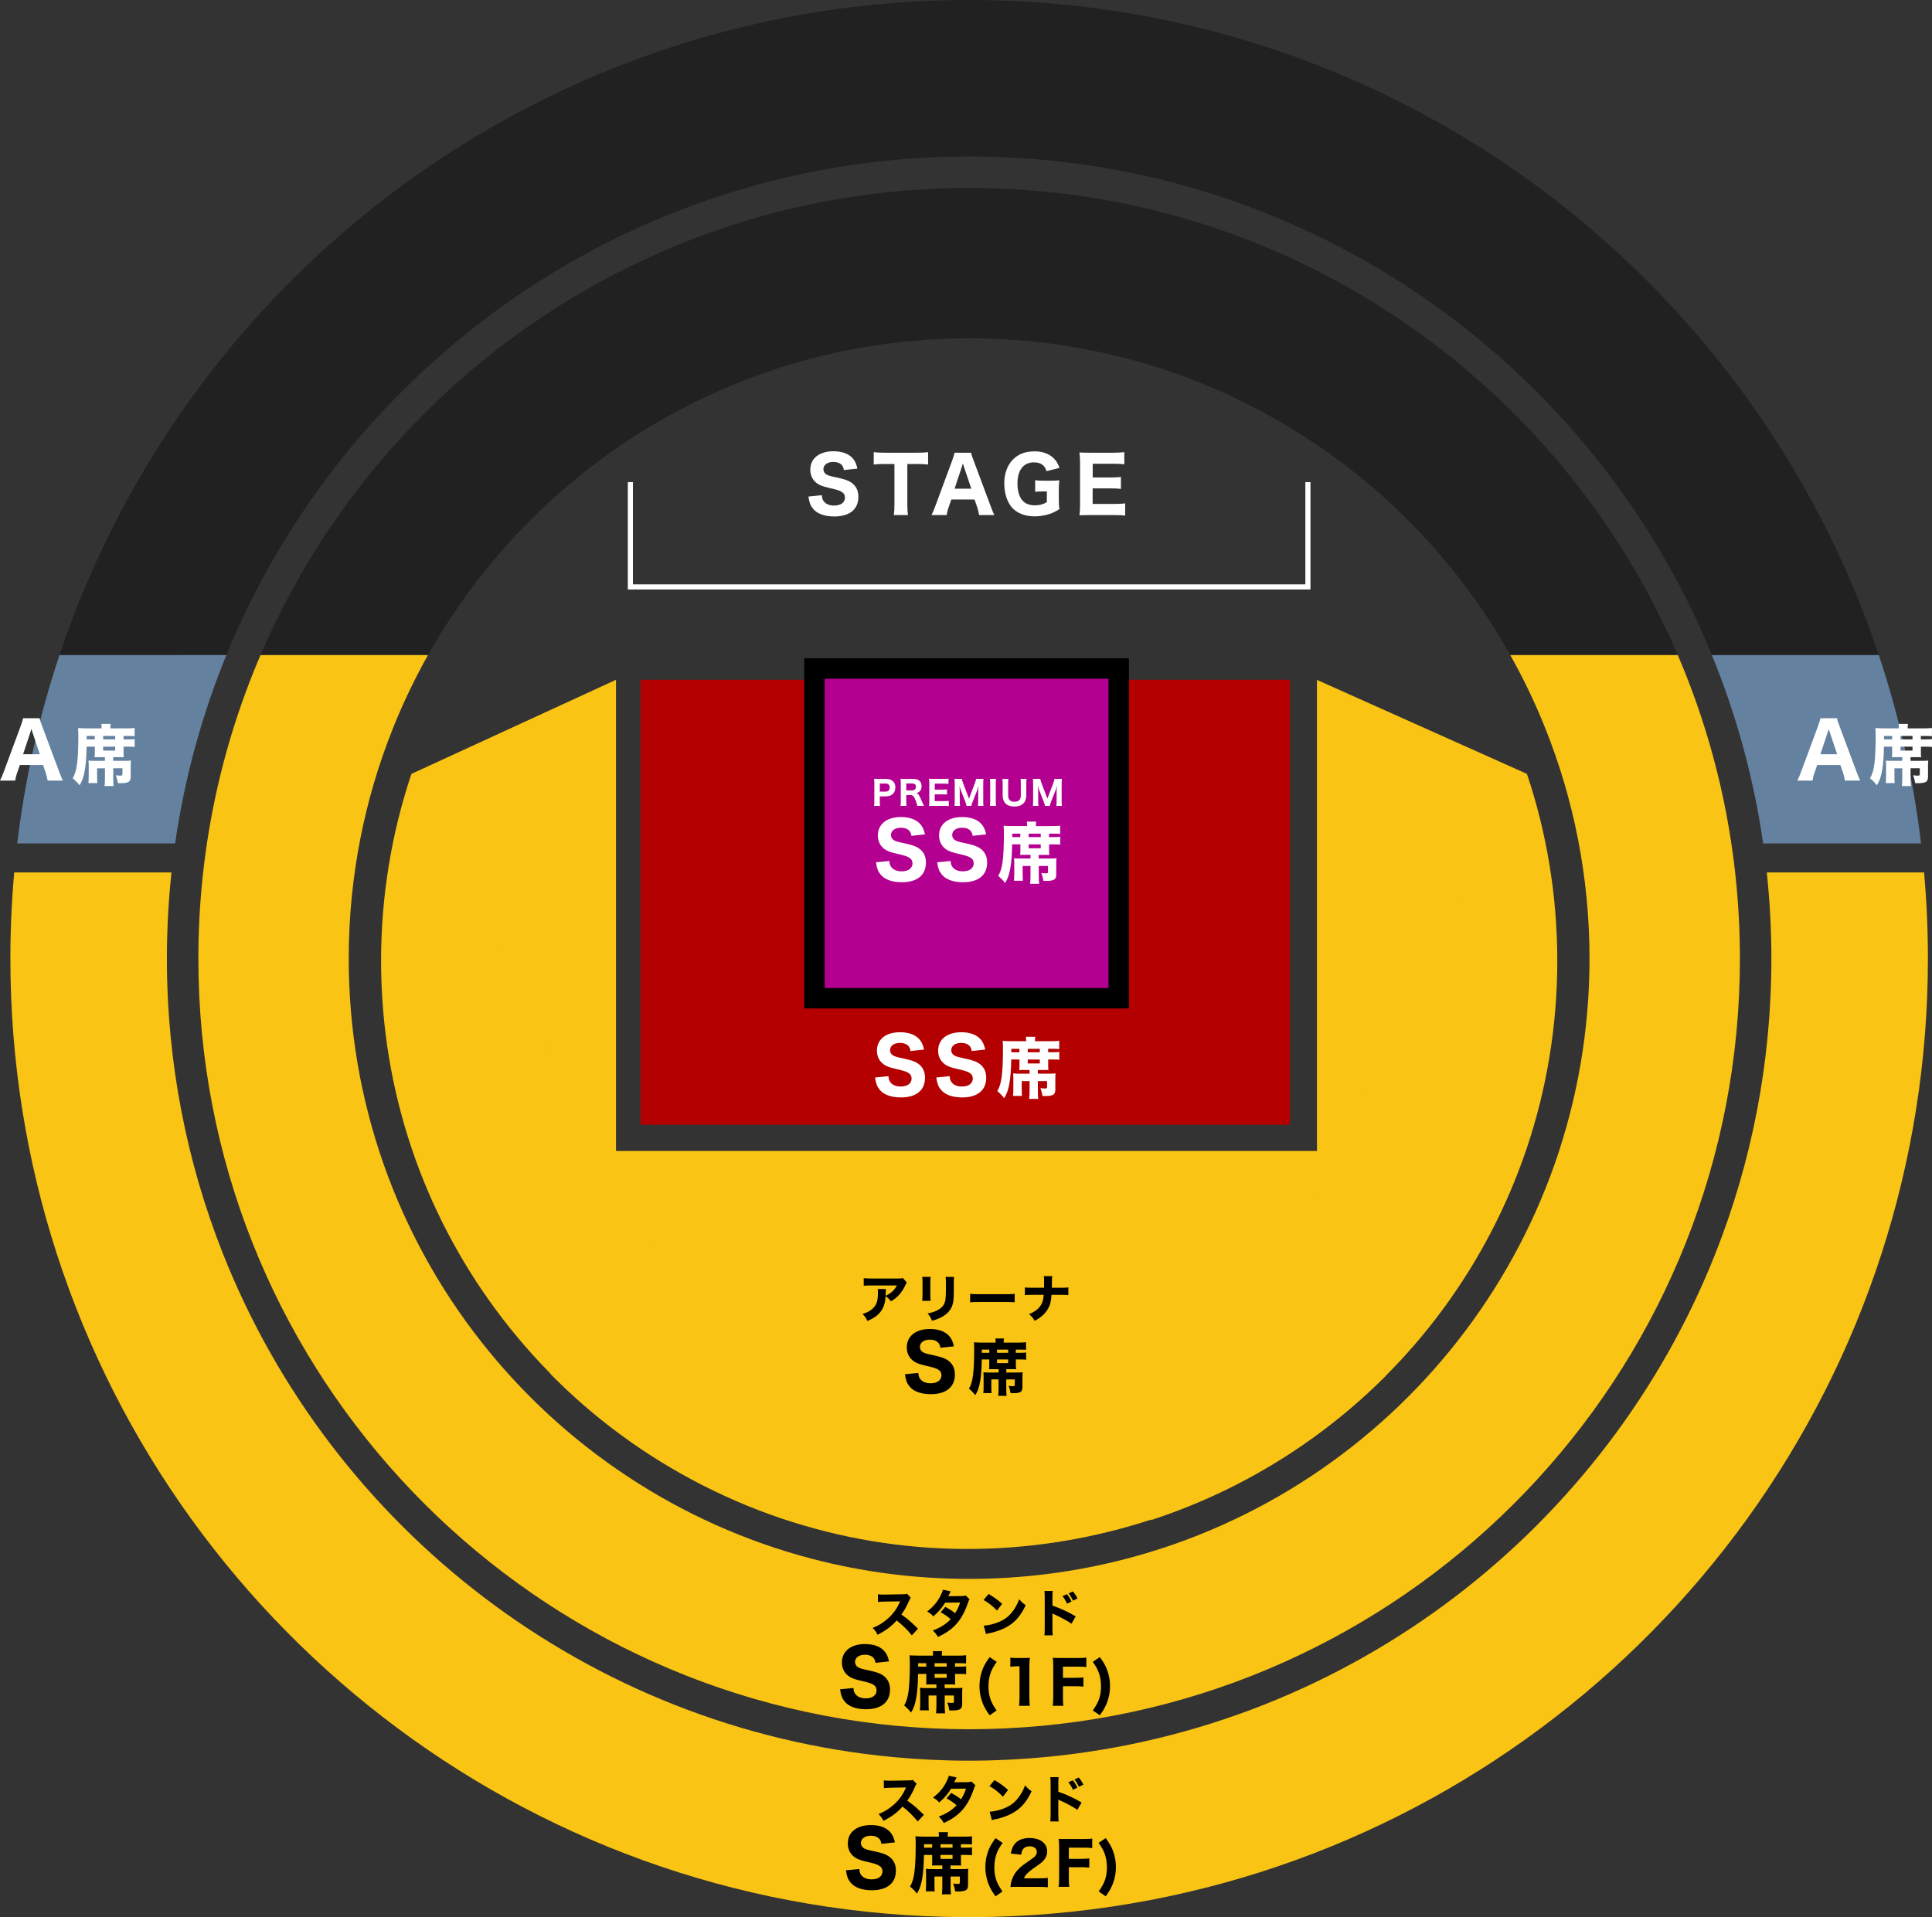 <?xml version="1.0" encoding="UTF-8"?><svg xmlns="http://www.w3.org/2000/svg" viewBox="0 0 755.66 750"><rect x="0" y="0" width="755.66" height="750" fill="#333333" stroke="none"/><defs><style>.d{fill:#fac414;}.e{fill:#fff;}.f{fill:#6482a0;}.g{fill:#b40000;}.h{fill:#212121;}.i{fill:#b40091;stroke:#000;stroke-width:8px;}.i,.j{stroke-miterlimit:10;}.j{fill:none;stroke:#fff;stroke-width:2px;}</style></defs><g id="a"/><g id="b"><g id="c"><g><polyline class="j" points="511.56 188.6 511.56 229.6 246.56 229.6 246.56 188.6"/><rect class="g" x="250.56" y="265.93" width="254" height="174.06"/><rect class="i" x="318.56" y="261.5" width="119" height="129"/><polygon class="d" points="551.61 461.16 515.1 470.03 515.1 265.97 597.23 302.74 551.61 461.16"/><g><path class="e" d="M341.88,315.26c.08-.53,.1-1.05,.1-1.79v-7.03c0-.66-.03-1.16-.1-1.78,.58,.03,1.01,.04,1.78,.04h2.77c1.31,0,2.27,.33,2.92,.98,.55,.55,.85,1.37,.85,2.34,0,1.04-.31,1.9-.92,2.51-.66,.68-1.62,1-2.89,1h-2.28v1.92c0,.74,.03,1.3,.1,1.82h-2.34Zm4.46-5.58c1.05,0,1.65-.58,1.65-1.61,0-.47-.13-.86-.39-1.12-.27-.3-.68-.43-1.26-.43h-2.22v3.16h2.22Z"/><path class="e" d="M358.79,315.26c-.04-.35-.19-.85-.65-2.07-.36-.95-.58-1.4-.88-1.7-.3-.33-.68-.47-1.16-.47h-1.64v2.41c0,.83,.03,1.27,.1,1.83h-2.34c.08-.57,.1-.95,.1-1.82v-6.99c0-.75-.03-1.16-.1-1.79,.55,.03,1,.04,1.79,.04h3.24c2.04,0,3.21,1.04,3.21,2.82,0,.87-.25,1.56-.71,2.03-.35,.34-.66,.51-1.35,.7,.83,.26,1.07,.6,2.15,3.19,.27,.66,.42,.96,.83,1.83h-2.59Zm-2-6.07c.88,0,1.46-.56,1.46-1.42s-.48-1.27-1.42-1.27h-2.37v2.69h2.33Z"/><path class="e" d="M371.12,315.35c-.48-.07-.96-.09-1.81-.09h-4.16c-.88,0-1.25,.01-1.78,.04,.08-.52,.1-.98,.1-1.81v-7.06c0-.74-.03-1.17-.1-1.78,.53,.03,.87,.04,1.77,.04h4.03c.7,0,1.14-.03,1.81-.09v2.05c-.55-.06-.99-.09-1.81-.09h-3.55v2.33h2.96c.73,0,1.21-.03,1.82-.09v2.03c-.56-.06-.96-.09-1.82-.09h-2.98v2.64h3.72c.81,0,1.22-.03,1.79-.09v2.07Z"/><path class="e" d="M378.05,315.26c-.06-.44-.25-1.05-.56-1.83l-1.59-4.04c-.16-.4-.34-1-.61-1.98,.08,1.26,.1,1.78,.1,2.11v3.78c0,.91,.03,1.44,.1,1.96h-2.17c.08-.55,.1-1.08,.1-1.96v-6.63c0-.82-.03-1.43-.1-1.98h2.89c.08,.48,.23,1.03,.48,1.68l2.31,6.06,2.3-6.06c.26-.66,.4-1.18,.48-1.68h2.89c-.08,.62-.1,1.1-.1,1.98v6.63c0,.98,.03,1.47,.1,1.96h-2.17c.08-.58,.1-1.05,.1-1.96v-3.82c0-.31,.03-.83,.1-2.07q-.07,.25-.21,.82c-.07,.22-.29,.92-.36,1.12l-1.64,4.1c-.26,.68-.49,1.4-.56,1.82h-1.9Z"/><path class="e" d="M389.58,304.69c-.08,.52-.1,.92-.1,1.79v6.98c0,.83,.03,1.29,.1,1.79h-2.39c.08-.51,.1-.99,.1-1.79v-6.98c0-.9-.03-1.23-.1-1.79h2.39Z"/><path class="e" d="M401.51,304.69c-.08,.52-.1,1-.1,1.86v4.55c0,2.81-1.69,4.41-4.64,4.41-1.55,0-2.81-.44-3.55-1.25-.7-.77-1.05-1.81-1.05-3.17v-4.52c0-.86-.03-1.39-.1-1.87h2.35c-.08,.46-.1,.98-.1,1.87v4.52c0,.82,.16,1.38,.52,1.82,.42,.49,1.08,.74,1.96,.74s1.64-.3,2.03-.83c.3-.4,.44-.98,.44-1.73v-4.52c0-.91-.03-1.35-.1-1.87h2.35Z"/><path class="e" d="M408.72,315.26c-.06-.44-.25-1.05-.56-1.83l-1.59-4.04c-.16-.4-.34-1-.61-1.98,.08,1.26,.1,1.78,.1,2.11v3.78c0,.91,.03,1.44,.1,1.96h-2.17c.08-.55,.1-1.08,.1-1.96v-6.63c0-.82-.03-1.43-.1-1.98h2.89c.08,.48,.23,1.03,.48,1.68l2.31,6.06,2.3-6.06c.26-.66,.4-1.18,.48-1.68h2.89c-.08,.62-.1,1.1-.1,1.98v6.63c0,.98,.03,1.47,.1,1.96h-2.17c.08-.58,.1-1.05,.1-1.96v-3.82c0-.31,.03-.83,.1-2.07q-.07,.25-.21,.82c-.07,.22-.29,.92-.36,1.12l-1.64,4.1c-.26,.68-.49,1.4-.56,1.82h-1.9Z"/><path class="e" d="M347.85,336.81c.12,1.23,.3,1.8,.81,2.43,.81,1.05,2.22,1.62,3.99,1.62,2.61,0,4.26-1.2,4.26-3.12,0-.93-.39-1.68-1.17-2.16-.93-.6-1.86-.9-5.13-1.65-2.55-.6-3.54-.99-4.68-1.8-1.68-1.26-2.58-3.09-2.58-5.31,0-4.41,3.51-7.2,9.06-7.2,3.57,0,6.27,1.08,7.83,3.12,.75,1.02,1.14,1.89,1.53,3.66l-5.28,.57c-.15-.93-.36-1.38-.78-1.92-.69-.81-1.89-1.26-3.33-1.26-2.34,0-3.9,1.14-3.9,2.85,0,.81,.36,1.47,1.02,1.95,.66,.42,1.26,.63,2.82,.99,3.27,.69,4.71,1.08,5.91,1.62,1.23,.54,2.34,1.47,3.03,2.61,.6,.99,.9,2.19,.9,3.63,0,4.89-3.42,7.68-9.42,7.68-3.87,0-6.78-1.08-8.37-3.09-.99-1.23-1.41-2.37-1.74-4.71l5.22-.51Z"/><path class="e" d="M371.79,336.81c.12,1.23,.3,1.8,.81,2.43,.81,1.05,2.22,1.62,3.99,1.62,2.61,0,4.26-1.2,4.26-3.12,0-.93-.39-1.68-1.17-2.16-.93-.6-1.86-.9-5.13-1.65-2.55-.6-3.54-.99-4.68-1.8-1.68-1.26-2.58-3.09-2.58-5.31,0-4.41,3.51-7.2,9.06-7.2,3.57,0,6.27,1.08,7.83,3.12,.75,1.02,1.14,1.89,1.53,3.66l-5.28,.57c-.15-.93-.36-1.38-.78-1.92-.69-.81-1.89-1.26-3.33-1.26-2.34,0-3.9,1.14-3.9,2.85,0,.81,.36,1.47,1.02,1.95,.66,.42,1.26,.63,2.82,.99,3.27,.69,4.71,1.08,5.91,1.62,1.23,.54,2.34,1.47,3.03,2.61,.6,.99,.9,2.19,.9,3.63,0,4.89-3.42,7.68-9.42,7.68-3.87,0-6.78-1.08-8.37-3.09-.99-1.23-1.41-2.37-1.74-4.71l5.22-.51Z"/><path class="e" d="M395.88,330.3c-.08,4.24-.29,6.89-.68,9.18-.47,2.63-1.01,4.24-2.08,5.95-.91-1.17-1.53-1.79-2.68-2.76,.88-1.51,1.4-3.22,1.72-5.69,.31-2.42,.49-6.11,.49-10.37,0-1.72-.03-2.47-.1-3.59,.99,.08,2.11,.13,3.41,.13h5.77v-.34c0-.55-.03-.94-.1-1.4h3.67c-.1,.39-.13,.78-.13,1.46v.29h6.27c1.43,0,2.39-.05,3.22-.16v3.22c-.68-.08-1.43-.1-2.7-.1h-1.64v1.35h1.79c1.38,0,1.87-.03,2.57-.13v3.07c-.81-.08-1.4-.1-2.6-.1h-1.74v2.63c0,.62,.03,1.09,.08,1.53-.55-.05-.83-.05-1.72-.05h-2.42v1.43h4.45c1.22,0,1.92-.03,2.5-.1-.08,.62-.1,1.07-.1,2.26v4.11c0,.88-.26,1.59-.73,1.92-.55,.36-1.61,.57-3.17,.57-.21,0-.55,0-1.14-.05-.21-1.3-.31-1.77-.78-3.07,.73,.1,1.22,.16,1.66,.16,.83,0,.94-.08,.94-.65v-2.24h-3.61v3.85c0,1.48,.05,2.37,.16,3.12h-3.56c.1-.78,.16-1.72,.16-3.09v-3.88h-3.07v2.83c0,1.72,.03,2.31,.1,2.96h-3.51c.1-.73,.13-1.51,.13-2.96v-3.8c0-.83-.03-1.38-.08-2.05,.65,.08,1.25,.1,2.34,.1h4.08v-1.43h-2.37c-.81,0-1.14,0-1.66,.05,.05-.52,.08-.91,.08-1.53v-2.63h-3.2Zm3.2-2.83v-1.35h-3.17v1.35h3.17Zm7.98,0v-1.35h-4.71v1.35h4.71Zm-4.71,4.37h4.71v-1.53h-4.71v1.53Z"/></g><path class="h" d="M651.81,246.44c-4.41-9.33-9.28-18.41-14.58-27.19-52.8-87.34-148.66-145.72-258.17-145.72S173.7,131.92,120.9,219.25c-5.31,8.78-10.18,17.85-14.58,27.19-1.53,3.24-3,6.51-4.41,9.81h65.52c41.57-73.94,120.77-123.9,211.64-123.9s170.06,49.96,211.64,123.9h65.52c-1.42-3.3-2.88-6.57-4.41-9.81Z"/><path class="d" d="M656.22,256.25h-65.52c5.12,9.1,9.67,18.57,13.59,28.35,11.23,27.94,17.41,58.45,17.41,90.4,0,112.82-77,207.65-181.32,234.82-19.59,5.1-40.14,7.83-61.33,7.83s-41.74-2.72-61.33-7.83c-104.31-27.17-181.32-122-181.32-234.82,0-31.96,6.19-62.46,17.41-90.4,3.93-9.78,8.48-19.24,13.59-28.35H101.9c-15.64,36.44-24.31,76.58-24.31,118.75,0,156.91,119.88,285.8,273.05,300.13,9.36,.87,18.83,1.34,28.42,1.34s19.06-.47,28.42-1.34c153.17-14.32,273.05-143.22,273.05-300.13,0-42.17-8.67-82.31-24.31-118.75Z"/><path class="d" d="M752.56,341.29h-61.52c1.18,11.07,1.8,22.32,1.8,33.71,0,40.73-7.76,79.65-21.89,115.35-42.51,107.46-142.65,185.83-262.31,197.02-9.74,.91-19.6,1.4-29.58,1.4s-19.84-.49-29.58-1.4c-119.66-11.19-219.8-89.56-262.31-197.02-14.12-35.71-21.89-74.62-21.89-115.35,0-11.39,.61-22.63,1.8-33.71H5.56c-.99,11.1-1.5,22.35-1.5,33.71,0,40.25,6.37,79.01,18.11,115.35,48.47,150.06,188.93,258.76,354.92,259.62,.66,0,1.31,.03,1.97,.03s1.31-.02,1.97-.03c165.99-.86,306.45-109.56,354.92-259.62,11.74-36.34,18.11-75.1,18.11-115.35,0-11.36-.51-22.6-1.5-33.71Z"/><path class="h" d="M711.81,201.95h0c-9.45-18.13-20.33-35.4-32.5-51.65C610.91,59.05,501.88,0,379.06,0S147.22,59.05,78.81,150.3c-12.18,16.24-23.05,33.52-32.5,51.65h0c-9.04,17.35-16.76,35.5-23.04,54.3H88.55c2.08-5.09,4.29-10.11,6.63-15.06h0c4.59-9.72,9.65-19.16,15.18-28.3C165.32,121.99,265.09,61.22,379.06,61.22s213.75,60.77,268.7,151.67c5.52,9.14,10.59,18.58,15.18,28.3h0c2.34,4.95,4.55,9.97,6.63,15.06h65.28c-6.28-18.81-14-36.95-23.04-54.3Z"/><g><path class="f" d="M6.75,329.95h61.75c3.7-25.71,10.51-50.4,20.05-73.7H23.27c-7.88,23.61-13.48,48.26-16.53,73.7Z"/><path class="f" d="M734.85,256.25h-65.28c9.54,23.3,16.35,48,20.05,73.7h61.76c-3.05-25.44-8.65-50.09-16.53-73.7Z"/></g><g><path d="M356.64,639.73c-1.7-2.12-3.7-4.08-5.94-5.82-1.78,2.12-4.42,4.1-7.46,5.58-.66-1.26-.94-1.64-1.92-2.66,1.76-.7,2.94-1.34,4.44-2.44,2.2-1.6,3.96-3.54,5.24-5.78,.26-.44,.6-1.16,1.06-2.18l-5.84,.1c-1.66,.04-2.04,.06-2.8,.18l-.04-3.04c.64,.1,1.2,.12,2.44,.12h.38l6.82-.12c1.1,0,1.2-.02,1.68-.24l1.54,1.6c-.26,.28-.42,.54-.66,1.12-.96,2.24-1.86,3.86-3.02,5.44,2.58,1.84,3.08,2.28,6.5,5.54l-2.42,2.6Z"/><path d="M371.86,622.53c-.2,.34-.26,.44-.52,1.02-.18,.36-.24,.5-.44,.86l5.28-.04c.7-.02,1.04-.06,1.5-.26l1.56,1.54c-.28,.32-.3,.36-.64,1.36-1.32,3.86-2.86,6.56-4.98,8.76-1.76,1.82-3.94,3.3-6.78,4.6-.68-1.2-1.02-1.62-1.98-2.52,1.66-.66,2.64-1.14,3.82-1.86,1.34-.86,2.16-1.52,3.16-2.6-1.36-1.14-2.42-1.86-3.92-2.68l1.82-2.14c1.76,.98,2.7,1.6,3.84,2.48,.86-1.32,1.46-2.6,1.96-4.16l-5.86,.06c-1.22,2-2.62,3.64-4.62,5.36-.82-.92-1.22-1.22-2.42-1.9,2.28-1.78,3.76-3.46,5-5.74,.58-1.06,.96-1.98,1.16-2.8l3.06,.66Z"/><path d="M386.66,623.55c2.58,1.56,3.72,2.4,5.32,3.88l-2.02,2.62c-1.66-1.76-3.34-3.08-5.26-4.14l1.96-2.36Zm-1.88,12.4c1.84-.12,4.12-.66,5.96-1.46,2.54-1.06,4.32-2.56,5.88-4.9,.9-1.34,1.44-2.42,2.02-3.98,.94,1.1,1.3,1.44,2.54,2.32-1.98,4.28-4.34,6.92-7.82,8.76-1.6,.84-3.9,1.66-5.82,2.08q-.5,.1-.88,.18c-.46,.1-.58,.14-1,.28l-.88-3.28Z"/><path d="M408.5,639.73c.1-.76,.12-1.46,.12-2.82v-11.84c0-1.42-.02-1.98-.12-2.68h3.26c-.1,.76-.12,1.22-.12,2.68v3.04c3.1,1.06,5.84,2.3,9.1,4.2l-1.64,2.88c-1.78-1.22-4.4-2.64-6.7-3.64-.38-.16-.46-.2-.76-.36v5.76c0,1.28,.04,2.02,.12,2.78h-3.26Zm8.82-16.1c.78,.96,1.28,1.74,1.78,2.86l-1.74,.86c-.48-1.08-1.08-2.08-1.78-2.96l1.74-.76Zm2.32-1.08c.86,1.04,1.2,1.58,1.82,2.76l-1.74,.86c-.5-1.02-1.06-1.96-1.76-2.84l1.68-.78Z"/><path d="M333.8,660.33c.12,1.23,.3,1.8,.81,2.43,.81,1.05,2.22,1.62,3.99,1.62,2.61,0,4.26-1.2,4.26-3.12,0-.93-.39-1.68-1.17-2.16-.93-.6-1.86-.9-5.13-1.65-2.55-.6-3.54-.99-4.68-1.8-1.68-1.26-2.58-3.09-2.58-5.31,0-4.41,3.51-7.2,9.06-7.2,3.57,0,6.27,1.08,7.83,3.12,.75,1.02,1.14,1.89,1.53,3.66l-5.28,.57c-.15-.93-.36-1.38-.78-1.92-.69-.81-1.89-1.26-3.33-1.26-2.34,0-3.9,1.14-3.9,2.85,0,.81,.36,1.47,1.02,1.95,.66,.42,1.26,.63,2.82,.99,3.27,.69,4.71,1.08,5.91,1.62,1.23,.54,2.34,1.47,3.03,2.61,.6,.99,.9,2.19,.9,3.63,0,4.89-3.42,7.68-9.42,7.68-3.87,0-6.78-1.08-8.37-3.09-.99-1.23-1.41-2.37-1.74-4.71l5.22-.51Z"/><path d="M359.09,654.82c-.08,4.24-.29,6.89-.68,9.18-.47,2.63-1.01,4.24-2.08,5.95-.91-1.17-1.53-1.79-2.68-2.76,.88-1.51,1.4-3.22,1.72-5.69,.31-2.42,.49-6.11,.49-10.37,0-1.72-.03-2.47-.1-3.59,.99,.08,2.11,.13,3.41,.13h5.77v-.34c0-.55-.03-.94-.1-1.4h3.67c-.1,.39-.13,.78-.13,1.46v.29h6.27c1.43,0,2.39-.05,3.22-.16v3.22c-.68-.08-1.43-.1-2.7-.1h-1.64v1.35h1.79c1.38,0,1.87-.03,2.57-.13v3.07c-.81-.08-1.4-.1-2.6-.1h-1.74v2.63c0,.62,.03,1.09,.08,1.53-.55-.05-.83-.05-1.72-.05h-2.42v1.43h4.45c1.22,0,1.92-.03,2.5-.1-.08,.62-.1,1.07-.1,2.26v4.11c0,.88-.26,1.59-.73,1.92-.55,.36-1.61,.57-3.17,.57-.21,0-.55,0-1.14-.05-.21-1.3-.31-1.77-.78-3.07,.73,.1,1.22,.16,1.66,.16,.83,0,.94-.08,.94-.65v-2.24h-3.61v3.85c0,1.48,.05,2.37,.16,3.12h-3.56c.1-.78,.16-1.72,.16-3.09v-3.88h-3.07v2.83c0,1.72,.03,2.31,.1,2.96h-3.51c.1-.73,.13-1.51,.13-2.96v-3.8c0-.83-.03-1.38-.08-2.05,.65,.08,1.25,.1,2.34,.1h4.08v-1.43h-2.37c-.81,0-1.14,0-1.66,.05,.05-.52,.08-.91,.08-1.53v-2.63h-3.2Zm3.2-2.83v-1.35h-3.17v1.35h3.17Zm7.98,0v-1.35h-4.71v1.35h4.71Zm-4.71,4.37h4.71v-1.53h-4.71v1.53Z"/><path d="M387.08,671.02c-1.33-1.84-1.86-2.78-2.51-4.25-.97-2.3-1.47-4.74-1.47-7.2,0-1.96,.32-3.93,.92-5.7,.64-1.95,1.36-3.27,3.06-5.61l2.78,1.86c-1.38,1.95-1.95,2.99-2.48,4.58-.51,1.54-.76,3.2-.76,5.01s.23,3.36,.71,4.81c.53,1.56,1.1,2.62,2.48,4.6l-2.74,1.91Z"/><path d="M395.17,648.46c.76,.11,1.33,.14,2.51,.14h2.51c1.38,0,1.7-.02,2.6-.09-.14,1.29-.18,2.28-.18,3.72v11.84c0,1.29,.05,2.16,.18,3.22h-4.21c.12-.92,.18-1.95,.18-3.22v-12.23h-1.01c-.9,0-1.61,.05-2.58,.16v-3.54Z"/><path d="M415.74,663.84c0,1.7,.05,2.55,.18,3.45h-4.18c.14-.85,.21-1.84,.21-3.4v-12.21c0-1.38-.05-2.09-.18-3.15,.92,.05,1.54,.07,3.13,.07h6.69c1.54,0,2.32-.05,3.31-.16v3.7c-.87-.12-1.79-.16-3.29-.16h-5.86v4.37h4.71c1.52,0,2.35-.05,3.29-.16v3.61c-.87-.12-1.84-.16-3.29-.16h-4.71v4.21Z"/><path d="M430.18,648.25c1.7,2.34,2.41,3.66,3.06,5.61,.6,1.77,.92,3.73,.92,5.68,0,2.51-.48,4.92-1.47,7.22-.64,1.47-1.2,2.41-2.51,4.25l-2.76-1.91c1.4-1.98,1.98-3.04,2.51-4.6,.48-1.45,.71-3.04,.71-4.81s-.25-3.47-.76-5.01c-.53-1.59-1.1-2.62-2.48-4.58l2.78-1.86Z"/></g><g><path d="M358.94,712.54c-1.7-2.12-3.7-4.08-5.94-5.82-1.78,2.12-4.42,4.1-7.46,5.58-.66-1.26-.94-1.64-1.92-2.66,1.76-.7,2.94-1.34,4.44-2.44,2.2-1.6,3.96-3.54,5.24-5.78,.26-.44,.6-1.16,1.06-2.18l-5.84,.1c-1.66,.04-2.04,.06-2.8,.18l-.04-3.04c.64,.1,1.2,.12,2.44,.12h.38l6.82-.12c1.1,0,1.2-.02,1.68-.24l1.54,1.6c-.26,.28-.42,.54-.66,1.12-.96,2.24-1.86,3.86-3.02,5.44,2.58,1.84,3.08,2.28,6.5,5.54l-2.42,2.6Z"/><path d="M374.16,695.33c-.2,.34-.26,.44-.52,1.02-.18,.36-.24,.5-.44,.86l5.28-.04c.7-.02,1.04-.06,1.5-.26l1.56,1.54c-.28,.32-.3,.36-.64,1.36-1.32,3.86-2.86,6.56-4.98,8.76-1.76,1.82-3.94,3.3-6.78,4.6-.68-1.2-1.02-1.62-1.98-2.52,1.66-.66,2.64-1.14,3.82-1.86,1.34-.86,2.16-1.52,3.16-2.6-1.36-1.14-2.42-1.86-3.92-2.68l1.82-2.14c1.76,.98,2.7,1.6,3.84,2.48,.86-1.32,1.46-2.6,1.96-4.16l-5.86,.06c-1.22,2-2.62,3.64-4.62,5.36-.82-.92-1.22-1.22-2.42-1.9,2.28-1.78,3.76-3.46,5-5.74,.58-1.06,.96-1.98,1.16-2.8l3.06,.66Z"/><path d="M388.96,696.35c2.58,1.56,3.72,2.4,5.32,3.88l-2.02,2.62c-1.66-1.76-3.34-3.08-5.26-4.14l1.96-2.36Zm-1.88,12.4c1.84-.12,4.12-.66,5.96-1.46,2.54-1.06,4.32-2.56,5.88-4.9,.9-1.34,1.44-2.42,2.02-3.98,.94,1.1,1.3,1.44,2.54,2.32-1.98,4.28-4.34,6.92-7.82,8.76-1.6,.84-3.9,1.66-5.82,2.08q-.5,.1-.88,.18c-.46,.1-.58,.14-1,.28l-.88-3.28Z"/><path d="M410.8,712.54c.1-.76,.12-1.46,.12-2.82v-11.84c0-1.42-.02-1.98-.12-2.68h3.26c-.1,.76-.12,1.22-.12,2.68v3.04c3.1,1.06,5.84,2.3,9.1,4.2l-1.64,2.88c-1.78-1.22-4.4-2.64-6.7-3.64-.38-.16-.46-.2-.76-.36v5.76c0,1.28,.04,2.02,.12,2.78h-3.26Zm8.82-16.1c.78,.96,1.28,1.74,1.78,2.86l-1.74,.86c-.48-1.08-1.08-2.08-1.78-2.96l1.74-.76Zm2.32-1.08c.86,1.04,1.2,1.58,1.82,2.76l-1.74,.86c-.5-1.02-1.06-1.96-1.76-2.84l1.68-.78Z"/><path d="M336.1,731.14c.12,1.23,.3,1.8,.81,2.43,.81,1.05,2.22,1.62,3.99,1.62,2.61,0,4.26-1.2,4.26-3.12,0-.93-.39-1.68-1.17-2.16-.93-.6-1.86-.9-5.13-1.65-2.55-.6-3.54-.99-4.68-1.8-1.68-1.26-2.58-3.09-2.58-5.31,0-4.41,3.51-7.2,9.06-7.2,3.57,0,6.27,1.08,7.83,3.12,.75,1.02,1.14,1.89,1.53,3.66l-5.28,.57c-.15-.93-.36-1.38-.78-1.92-.69-.81-1.89-1.26-3.33-1.26-2.34,0-3.9,1.14-3.9,2.85,0,.81,.36,1.47,1.02,1.95,.66,.42,1.26,.63,2.82,.99,3.27,.69,4.71,1.08,5.91,1.62,1.23,.54,2.34,1.47,3.03,2.61,.6,.99,.9,2.19,.9,3.63,0,4.89-3.42,7.68-9.42,7.68-3.87,0-6.78-1.08-8.37-3.09-.99-1.23-1.41-2.37-1.74-4.71l5.22-.51Z"/><path d="M361.39,725.63c-.08,4.24-.29,6.89-.68,9.18-.47,2.63-1.01,4.24-2.08,5.95-.91-1.17-1.53-1.79-2.68-2.76,.88-1.51,1.4-3.22,1.72-5.69,.31-2.42,.49-6.11,.49-10.37,0-1.72-.03-2.47-.1-3.59,.99,.08,2.11,.13,3.41,.13h5.77v-.34c0-.55-.03-.94-.1-1.4h3.67c-.1,.39-.13,.78-.13,1.46v.29h6.27c1.43,0,2.39-.05,3.22-.16v3.22c-.68-.08-1.43-.1-2.7-.1h-1.64v1.35h1.79c1.38,0,1.87-.03,2.57-.13v3.07c-.81-.08-1.4-.1-2.6-.1h-1.74v2.63c0,.62,.03,1.09,.08,1.53-.55-.05-.83-.05-1.72-.05h-2.42v1.43h4.45c1.22,0,1.92-.03,2.5-.1-.08,.62-.1,1.07-.1,2.26v4.11c0,.88-.26,1.59-.73,1.92-.55,.36-1.61,.57-3.17,.57-.21,0-.55,0-1.14-.05-.21-1.3-.31-1.77-.78-3.07,.73,.1,1.22,.16,1.66,.16,.83,0,.94-.08,.94-.65v-2.24h-3.61v3.85c0,1.48,.05,2.37,.16,3.12h-3.56c.1-.78,.16-1.72,.16-3.09v-3.88h-3.07v2.83c0,1.72,.03,2.31,.1,2.96h-3.51c.1-.73,.13-1.51,.13-2.96v-3.8c0-.83-.03-1.38-.08-2.05,.65,.08,1.25,.1,2.34,.1h4.08v-1.43h-2.37c-.81,0-1.14,0-1.66,.05,.05-.52,.08-.91,.08-1.53v-2.63h-3.2Zm3.2-2.83v-1.35h-3.17v1.35h3.17Zm7.98,0v-1.35h-4.71v1.35h4.71Zm-4.71,4.37h4.71v-1.53h-4.71v1.53Z"/><path d="M389.38,741.83c-1.33-1.84-1.86-2.78-2.51-4.25-.97-2.3-1.47-4.74-1.47-7.2,0-1.96,.32-3.93,.92-5.7,.64-1.95,1.36-3.27,3.06-5.61l2.78,1.86c-1.38,1.95-1.96,2.99-2.48,4.58-.51,1.54-.76,3.2-.76,5.01s.23,3.36,.71,4.81c.53,1.56,1.1,2.62,2.48,4.6l-2.74,1.91Z"/><path d="M398.42,738.1c-1.95,0-2.32,0-3.2,.09,.12-1.22,.25-2,.55-2.83,.6-1.79,1.68-3.4,3.2-4.78,.85-.78,1.54-1.29,3.93-2.92,2.12-1.43,2.62-2.07,2.62-3.26,0-1.27-1.15-2.14-2.8-2.14-1.2,0-2.12,.44-2.67,1.24-.34,.51-.48,1.01-.62,2.05l-4.07-.46c.34-1.86,.76-2.83,1.63-3.89,1.24-1.43,3.17-2.18,5.66-2.18,4.23,0,6.92,2.05,6.92,5.27,0,1.54-.69,2.94-2.02,4.14-.55,.51-.74,.64-3.45,2.53-.94,.67-2,1.56-2.53,2.12-.53,.57-.78,.97-1.08,1.7h5.82c1.59,0,2.67-.05,3.52-.18v3.68c-1.22-.11-2.16-.16-3.7-.16h-7.7Z"/><path d="M418.04,734.65c0,1.7,.05,2.55,.18,3.45h-4.18c.14-.85,.21-1.84,.21-3.4v-12.21c0-1.38-.05-2.09-.18-3.15,.92,.05,1.54,.07,3.13,.07h6.69c1.54,0,2.32-.05,3.31-.16v3.7c-.87-.12-1.79-.16-3.29-.16h-5.86v4.37h4.71c1.52,0,2.35-.05,3.29-.16v3.61c-.87-.12-1.84-.16-3.29-.16h-4.71v4.21Z"/><path d="M432.48,719.06c1.7,2.34,2.41,3.66,3.06,5.61,.6,1.77,.92,3.73,.92,5.68,0,2.51-.48,4.92-1.47,7.22-.64,1.47-1.2,2.41-2.51,4.25l-2.76-1.91c1.4-1.98,1.98-3.04,2.51-4.6,.48-1.45,.71-3.04,.71-4.81s-.25-3.47-.76-5.01c-.53-1.59-1.1-2.62-2.48-4.58l2.78-1.86Z"/></g><g><g><path class="e" d="M18.63,305.36c-.21-1.23-.48-2.28-.78-3.18l-1.02-2.91H7.77l-1.02,2.91c-.48,1.35-.66,2.16-.81,3.18H0c.48-.9,.9-1.89,1.53-3.6l6.54-17.67c.54-1.5,.78-2.28,.96-3.12h6.45c.18,.78,.36,1.41,1.02,3.12l6.6,17.67c.57,1.53,1.11,2.85,1.47,3.6h-5.94Zm-5.91-18.81c-.09-.27-.21-.57-.45-1.38-.18,.63-.21,.78-.42,1.38l-2.82,8.49h6.54l-2.85-8.49Z"/><path class="e" d="M33.87,292.08c-.08,4.24-.29,6.89-.68,9.18-.47,2.63-1.01,4.24-2.08,5.95-.91-1.17-1.53-1.79-2.68-2.76,.88-1.51,1.4-3.22,1.72-5.69,.31-2.42,.49-6.11,.49-10.37,0-1.72-.03-2.47-.1-3.59,.99,.08,2.11,.13,3.41,.13h5.77v-.34c0-.55-.03-.94-.1-1.4h3.67c-.1,.39-.13,.78-.13,1.46v.29h6.27c1.43,0,2.39-.05,3.22-.16v3.22c-.68-.08-1.43-.1-2.7-.1h-1.64v1.35h1.79c1.38,0,1.87-.03,2.57-.13v3.07c-.81-.08-1.4-.1-2.6-.1h-1.74v2.63c0,.62,.03,1.09,.08,1.53-.55-.05-.83-.05-1.72-.05h-2.42v1.43h4.45c1.22,0,1.92-.03,2.5-.1-.08,.62-.1,1.07-.1,2.26v4.11c0,.88-.26,1.59-.73,1.92-.55,.36-1.61,.57-3.17,.57-.21,0-.55,0-1.14-.05-.21-1.3-.31-1.77-.78-3.07,.73,.1,1.22,.16,1.66,.16,.83,0,.94-.08,.94-.65v-2.24h-3.61v3.85c0,1.48,.05,2.37,.16,3.12h-3.56c.1-.78,.16-1.72,.16-3.09v-3.87h-3.07v2.83c0,1.72,.03,2.31,.1,2.96h-3.51c.1-.73,.13-1.51,.13-2.96v-3.8c0-.83-.03-1.38-.08-2.05,.65,.08,1.25,.1,2.34,.1h4.08v-1.43h-2.37c-.81,0-1.14,0-1.66,.05,.05-.52,.08-.91,.08-1.53v-2.63h-3.2Zm3.2-2.83v-1.35h-3.17v1.35h3.17Zm7.98,0v-1.35h-4.71v1.35h4.71Zm-4.71,4.37h4.71v-1.53h-4.71v1.53Z"/></g><g><path class="e" d="M721.62,305.36c-.21-1.23-.48-2.28-.78-3.18l-1.02-2.91h-9.06l-1.02,2.91c-.48,1.35-.66,2.16-.81,3.18h-5.94c.48-.9,.9-1.89,1.53-3.6l6.54-17.67c.54-1.5,.78-2.28,.96-3.12h6.45c.18,.78,.36,1.41,1.02,3.12l6.6,17.67c.57,1.53,1.11,2.85,1.47,3.6h-5.94Zm-5.91-18.81c-.09-.27-.21-.57-.45-1.38-.18,.63-.21,.78-.42,1.38l-2.82,8.49h6.54l-2.85-8.49Z"/><path class="e" d="M736.86,292.08c-.08,4.24-.29,6.89-.68,9.18-.47,2.63-1.01,4.24-2.08,5.95-.91-1.17-1.53-1.79-2.68-2.76,.88-1.51,1.4-3.22,1.72-5.69,.31-2.42,.49-6.11,.49-10.37,0-1.72-.03-2.47-.1-3.59,.99,.08,2.11,.13,3.41,.13h5.77v-.34c0-.55-.03-.94-.1-1.4h3.67c-.1,.39-.13,.78-.13,1.46v.29h6.27c1.43,0,2.39-.05,3.22-.16v3.22c-.68-.08-1.43-.1-2.7-.1h-1.64v1.35h1.79c1.38,0,1.87-.03,2.57-.13v3.07c-.81-.08-1.4-.1-2.6-.1h-1.74v2.63c0,.62,.03,1.09,.08,1.53-.55-.05-.83-.05-1.72-.05h-2.42v1.43h4.45c1.22,0,1.92-.03,2.5-.1-.08,.62-.1,1.07-.1,2.26v4.11c0,.88-.26,1.59-.73,1.92-.55,.36-1.61,.57-3.17,.57-.21,0-.55,0-1.14-.05-.21-1.3-.31-1.77-.78-3.07,.73,.1,1.22,.16,1.66,.16,.83,0,.94-.08,.94-.65v-2.24h-3.61v3.85c0,1.48,.05,2.37,.16,3.12h-3.56c.1-.78,.16-1.72,.16-3.09v-3.87h-3.07v2.83c0,1.72,.03,2.31,.1,2.96h-3.51c.1-.73,.13-1.51,.13-2.96v-3.8c0-.83-.03-1.38-.08-2.05,.65,.08,1.25,.1,2.34,.1h4.08v-1.43h-2.37c-.81,0-1.14,0-1.66,.05,.05-.52,.08-.91,.08-1.53v-2.63h-3.2Zm3.2-2.83v-1.35h-3.17v1.35h3.17Zm7.98,0v-1.35h-4.71v1.35h4.71Zm-4.71,4.37h4.71v-1.53h-4.71v1.53Z"/></g></g><g><path class="e" d="M321.43,193.72c.12,1.23,.3,1.8,.81,2.43,.81,1.05,2.22,1.62,3.99,1.62,2.61,0,4.26-1.2,4.26-3.12,0-.93-.39-1.68-1.17-2.16-.93-.6-1.86-.9-5.13-1.65-2.55-.6-3.54-.99-4.68-1.8-1.68-1.26-2.58-3.09-2.58-5.31,0-4.41,3.51-7.2,9.06-7.2,3.57,0,6.27,1.08,7.83,3.12,.75,1.02,1.14,1.89,1.53,3.66l-5.28,.57c-.15-.93-.36-1.38-.78-1.92-.69-.81-1.89-1.26-3.33-1.26-2.34,0-3.9,1.14-3.9,2.85,0,.81,.36,1.47,1.02,1.95,.66,.42,1.26,.63,2.82,.99,3.27,.69,4.71,1.08,5.91,1.62,1.23,.54,2.34,1.47,3.03,2.61,.6,.99,.9,2.19,.9,3.63,0,4.89-3.42,7.68-9.42,7.68-3.87,0-6.78-1.08-8.37-3.09-.99-1.23-1.41-2.37-1.74-4.71l5.22-.51Z"/><path class="e" d="M354.88,197.29c0,1.71,.06,2.91,.24,4.2h-5.52c.18-1.29,.24-2.46,.24-4.2v-15.78h-3.81c-1.8,0-3.09,.06-4.29,.21v-4.83c1.2,.15,2.52,.21,4.26,.21h12.48c2.1,0,3.3-.06,4.53-.21v4.83c-1.23-.15-2.37-.21-4.53-.21h-3.6v15.78Z"/><path class="e" d="M382.96,201.49c-.21-1.23-.48-2.28-.78-3.18l-1.02-2.91h-9.06l-1.02,2.91c-.48,1.35-.66,2.16-.81,3.18h-5.94c.48-.9,.9-1.89,1.53-3.6l6.54-17.67c.54-1.5,.78-2.28,.96-3.12h6.45c.18,.78,.36,1.41,1.02,3.12l6.6,17.67c.57,1.53,1.11,2.85,1.47,3.6h-5.94Zm-5.91-18.81c-.09-.27-.21-.57-.45-1.38-.18,.63-.21,.78-.42,1.38l-2.82,8.49h6.54l-2.85-8.49Z"/><path class="e" d="M407.92,192.25c-1.53,0-2.13,.03-3.03,.15v-4.53c1.11,.15,1.77,.18,3.75,.18h1.98c1.44,0,2.49-.03,3.72-.15-.15,1.14-.21,2.07-.21,3.9v3.27c0,1.95,.03,2.82,.21,4.14-1.98,1.2-3.15,1.71-4.86,2.16-1.44,.39-3.21,.63-4.8,.63-3.87,0-6.99-1.26-9-3.6-1.83-2.19-2.88-5.58-2.88-9.27,0-5.1,2.1-9.15,5.76-11.16,1.68-.96,3.75-1.41,6.21-1.41,3.03,0,5.64,.99,7.44,2.79,1.02,1.05,1.56,1.95,2.19,3.69l-5.07,1.26c-.48-1.38-.93-2.04-1.8-2.61-.84-.57-1.83-.81-3.24-.81-1.65,0-3.18,.6-4.23,1.68-1.38,1.44-2.1,3.66-2.1,6.6s.69,5.19,1.98,6.66c1.08,1.23,2.7,1.86,4.8,1.86,1.8,0,3.21-.36,4.71-1.23v-4.2h-1.53Z"/><path class="e" d="M440.08,201.7c-1.11-.15-2.22-.21-4.17-.21h-9.6c-2.04,0-2.88,.03-4.11,.09,.18-1.2,.24-2.25,.24-4.17v-16.29c0-1.71-.06-2.7-.24-4.11,1.23,.06,2.01,.09,4.08,.09h9.3c1.62,0,2.64-.06,4.17-.21v4.74c-1.26-.15-2.28-.21-4.17-.21h-8.19v5.37h6.84c1.68,0,2.79-.06,4.2-.21v4.68c-1.29-.15-2.22-.21-4.2-.21h-6.87v6.09h8.58c1.86,0,2.82-.06,4.14-.21v4.77Z"/></g><polygon class="d" points="251.06 538.69 282.82 538.69 305.76 538.69 452.36 538.69 529.6 538.69 507.06 538.69 553.1 450.25 204.02 450.25 251.06 538.69"/><polyline class="d" points="240.94 469.99 204.02 450.25 160.92 302.74 240.94 265.93"/><g><path class="e" d="M347.49,420.99c.12,1.23,.3,1.8,.81,2.43,.81,1.05,2.22,1.62,3.99,1.62,2.61,0,4.26-1.2,4.26-3.12,0-.93-.39-1.68-1.17-2.16-.93-.6-1.86-.9-5.13-1.65-2.55-.6-3.54-.99-4.68-1.8-1.68-1.26-2.58-3.09-2.58-5.31,0-4.41,3.51-7.2,9.06-7.2,3.57,0,6.27,1.08,7.83,3.12,.75,1.02,1.14,1.89,1.53,3.66l-5.28,.57c-.15-.93-.36-1.38-.78-1.92-.69-.81-1.89-1.26-3.33-1.26-2.34,0-3.9,1.14-3.9,2.85,0,.81,.36,1.47,1.02,1.95,.66,.42,1.26,.63,2.82,.99,3.27,.69,4.71,1.08,5.91,1.62,1.23,.54,2.34,1.47,3.03,2.61,.6,.99,.9,2.19,.9,3.63,0,4.89-3.42,7.68-9.42,7.68-3.87,0-6.78-1.08-8.37-3.09-.99-1.23-1.41-2.37-1.74-4.71l5.22-.51Z"/><path class="e" d="M371.43,420.99c.12,1.23,.3,1.8,.81,2.43,.81,1.05,2.22,1.62,3.99,1.62,2.61,0,4.26-1.2,4.26-3.12,0-.93-.39-1.68-1.17-2.16-.93-.6-1.86-.9-5.13-1.65-2.55-.6-3.54-.99-4.68-1.8-1.68-1.26-2.58-3.09-2.58-5.31,0-4.41,3.51-7.2,9.06-7.2,3.57,0,6.27,1.08,7.83,3.12,.75,1.02,1.14,1.89,1.53,3.66l-5.28,.57c-.15-.93-.36-1.38-.78-1.92-.69-.81-1.89-1.26-3.33-1.26-2.34,0-3.9,1.14-3.9,2.85,0,.81,.36,1.47,1.02,1.95,.66,.42,1.26,.63,2.82,.99,3.27,.69,4.71,1.08,5.91,1.62,1.23,.54,2.34,1.47,3.03,2.61,.6,.99,.9,2.19,.9,3.63,0,4.89-3.42,7.68-9.42,7.68-3.87,0-6.78-1.08-8.37-3.09-.99-1.23-1.41-2.37-1.74-4.71l5.22-.51Z"/><path class="e" d="M395.52,414.47c-.08,4.24-.29,6.89-.68,9.18-.47,2.63-1.01,4.24-2.08,5.95-.91-1.17-1.53-1.79-2.68-2.76,.88-1.51,1.4-3.22,1.72-5.69,.31-2.42,.49-6.11,.49-10.38,0-1.72-.03-2.47-.1-3.59,.99,.08,2.11,.13,3.41,.13h5.77v-.34c0-.55-.03-.94-.1-1.4h3.67c-.1,.39-.13,.78-.13,1.46v.29h6.27c1.43,0,2.39-.05,3.22-.16v3.22c-.68-.08-1.43-.1-2.7-.1h-1.64v1.35h1.79c1.38,0,1.87-.03,2.57-.13v3.07c-.81-.08-1.4-.1-2.6-.1h-1.74v2.63c0,.62,.03,1.09,.08,1.53-.55-.05-.83-.05-1.72-.05h-2.42v1.43h4.45c1.22,0,1.92-.03,2.5-.1-.08,.62-.1,1.07-.1,2.26v4.11c0,.88-.26,1.59-.73,1.92-.55,.36-1.61,.57-3.17,.57-.21,0-.55,0-1.14-.05-.21-1.3-.31-1.77-.78-3.07,.73,.1,1.22,.16,1.66,.16,.83,0,.94-.08,.94-.65v-2.24h-3.61v3.85c0,1.48,.05,2.37,.16,3.12h-3.56c.1-.78,.16-1.72,.16-3.09v-3.87h-3.07v2.83c0,1.72,.03,2.31,.1,2.96h-3.51c.1-.73,.13-1.51,.13-2.96v-3.8c0-.83-.03-1.38-.08-2.05,.65,.08,1.25,.1,2.34,.1h4.08v-1.43h-2.37c-.81,0-1.14,0-1.66,.05,.05-.52,.08-.91,.08-1.53v-2.63h-3.2Zm3.2-2.83v-1.35h-3.17v1.35h3.17Zm7.98,0v-1.35h-4.71v1.35h4.71Zm-4.71,4.37h4.71v-1.53h-4.71v1.53Z"/></g><path class="d" d="M609.1,375.84c0-25.56-4.17-50.14-11.87-73.1l-88.67,175.94-47.86,94.98-10.59,21.01c92.27-29.93,158.99-116.58,158.99-218.83Z"/><path class="d" d="M249.59,478.68l-88.67-175.94c-7.69,22.97-11.87,47.55-11.87,73.1,0,102.25,66.72,188.89,158.99,218.83l-10.59-21.01-47.86-94.98Z"/><path class="d" d="M412.13,536.14l-197.02,1.13c16.97,17.28,36.98,32.16,59.75,43.76,91.1,46.42,198.72,25.66,267.28-42.97l-23.65,.55-106.35-2.47Z"/><g><path d="M354.71,501.72c-.26,.32-.34,.42-.58,.98-1.36,2.96-3.04,4.86-5.66,6.38-.74-.98-1.16-1.38-2.1-2.04-.12,2.2-.44,3.52-1.16,4.88-1.14,2.1-2.86,3.52-5.94,4.84-.64-1.32-.94-1.74-1.9-2.74,2.2-.68,3.62-1.56,4.66-2.88,1-1.26,1.36-2.76,1.36-5.54,0-.74-.02-.9-.1-1.34h3.22c-.06,.38-.06,.5-.1,1.7,0,.1,0,.36-.02,.94,2.16-1.02,3.4-2.14,4.42-4.04h-9.9c-1.2,0-2.18,.04-3.08,.12v-3c1,.14,1.52,.16,3.12,.16h10.32c1.14,0,1.34-.02,1.84-.2l1.6,1.78Z"/><path d="M364,499.5c-.08,.66-.12,1.4-.12,2.72v3.92c0,1.24,.04,2.22,.1,2.76h-3.28c.08-.74,.12-1.48,.12-2.8v-3.88c0-1.54-.02-2-.1-2.72h3.28Zm9.16,.02c-.08,.72-.1,1.14-.1,2.66v2.12c0,3.32-.08,4.54-.4,5.76-.56,2.16-1.9,3.78-4.12,5.04-1.12,.64-2.18,1.06-4.02,1.58-.48-1.28-.74-1.72-1.72-2.86,1.76-.36,2.8-.7,3.9-1.28,1.84-.98,2.74-2.14,3.06-4,.14-.8,.22-2.46,.22-4.42v-1.9c0-1.52-.02-1.88-.12-2.7h3.3Z"/><path d="M379.44,506.12c.9,.12,1.62,.16,3.66,.16h10.12c2.02,0,2.74-.02,3.66-.14v3.28c-.8-.06-2.12-.1-3.68-.1h-10.1c-1.74,0-2.88,.04-3.66,.12v-3.32Z"/><path d="M414.9,503.76c1.4,0,1.92-.02,2.96-.14v3c-.74-.08-1.56-.1-2.92-.1h-3.66c-.2,2.78-.52,4.02-1.42,5.54-.76,1.32-1.84,2.48-3.18,3.42-.58,.4-1.02,.68-1.98,1.22-.76-1.26-1.12-1.68-2.22-2.6,2.46-1.04,3.9-2.2,4.8-3.82,.56-1.04,.78-1.88,.94-3.76h-4.52c-1.28,0-2.1,.02-2.84,.1v-3c.92,.12,1.3,.14,2.9,.14h4.6c.02-1.06,.02-1.7,.02-1.92,0-1.42-.02-2-.1-2.62h3.28q-.1,.68-.12,2.04c-.02,.72-.02,1.3-.02,1.78q-.02,.5-.02,.72h3.5Z"/><path d="M359.17,537.08c.12,1.23,.3,1.8,.81,2.43,.81,1.05,2.22,1.62,3.99,1.62,2.61,0,4.26-1.2,4.26-3.12,0-.93-.39-1.68-1.17-2.16-.93-.6-1.86-.9-5.13-1.65-2.55-.6-3.54-.99-4.68-1.8-1.68-1.26-2.58-3.09-2.58-5.31,0-4.41,3.51-7.2,9.06-7.2,3.57,0,6.27,1.08,7.83,3.12,.75,1.02,1.14,1.89,1.53,3.66l-5.28,.57c-.15-.93-.36-1.38-.78-1.92-.69-.81-1.89-1.26-3.33-1.26-2.34,0-3.9,1.14-3.9,2.85,0,.81,.36,1.47,1.02,1.95,.66,.42,1.26,.63,2.82,.99,3.27,.69,4.71,1.08,5.91,1.62,1.23,.54,2.34,1.47,3.03,2.61,.6,.99,.9,2.19,.9,3.63,0,4.89-3.42,7.68-9.42,7.68-3.87,0-6.78-1.08-8.37-3.09-.99-1.23-1.41-2.37-1.74-4.71l5.22-.51Z"/><path d="M384,531.82c-.07,3.91-.26,6.36-.62,8.47-.43,2.42-.94,3.91-1.92,5.5-.84-1.08-1.42-1.66-2.47-2.54,.82-1.39,1.3-2.98,1.58-5.26,.29-2.23,.46-5.64,.46-9.58,0-1.58-.02-2.28-.1-3.31,.91,.07,1.94,.12,3.14,.12h5.33v-.31c0-.5-.02-.86-.1-1.3h3.38c-.1,.36-.12,.72-.12,1.34v.26h5.78c1.32,0,2.21-.05,2.98-.14v2.98c-.62-.07-1.32-.1-2.5-.1h-1.51v1.25h1.66c1.27,0,1.73-.02,2.38-.12v2.83c-.74-.07-1.3-.1-2.4-.1h-1.61v2.42c0,.58,.02,1.01,.07,1.42-.5-.05-.77-.05-1.58-.05h-2.23v1.32h4.1c1.13,0,1.78-.02,2.3-.1-.07,.58-.1,.98-.1,2.09v3.79c0,.82-.24,1.46-.67,1.78-.5,.34-1.49,.53-2.93,.53-.19,0-.5,0-1.06-.05-.19-1.2-.29-1.63-.72-2.83,.67,.1,1.13,.14,1.54,.14,.77,0,.86-.07,.86-.6v-2.06h-3.34v3.55c0,1.37,.05,2.18,.14,2.88h-3.29c.1-.72,.14-1.58,.14-2.86v-3.58h-2.83v2.62c0,1.58,.02,2.14,.1,2.74h-3.24c.1-.67,.12-1.39,.12-2.74v-3.5c0-.77-.02-1.27-.07-1.9,.6,.07,1.15,.1,2.16,.1h3.77v-1.32h-2.18c-.74,0-1.06,0-1.54,.05,.05-.48,.07-.84,.07-1.42v-2.42h-2.95Zm2.95-2.62v-1.25h-2.93v1.25h2.93Zm7.37,0v-1.25h-4.34v1.25h4.34Zm-4.34,4.03h4.34v-1.42h-4.34v1.42Z"/></g></g></g></g></svg>